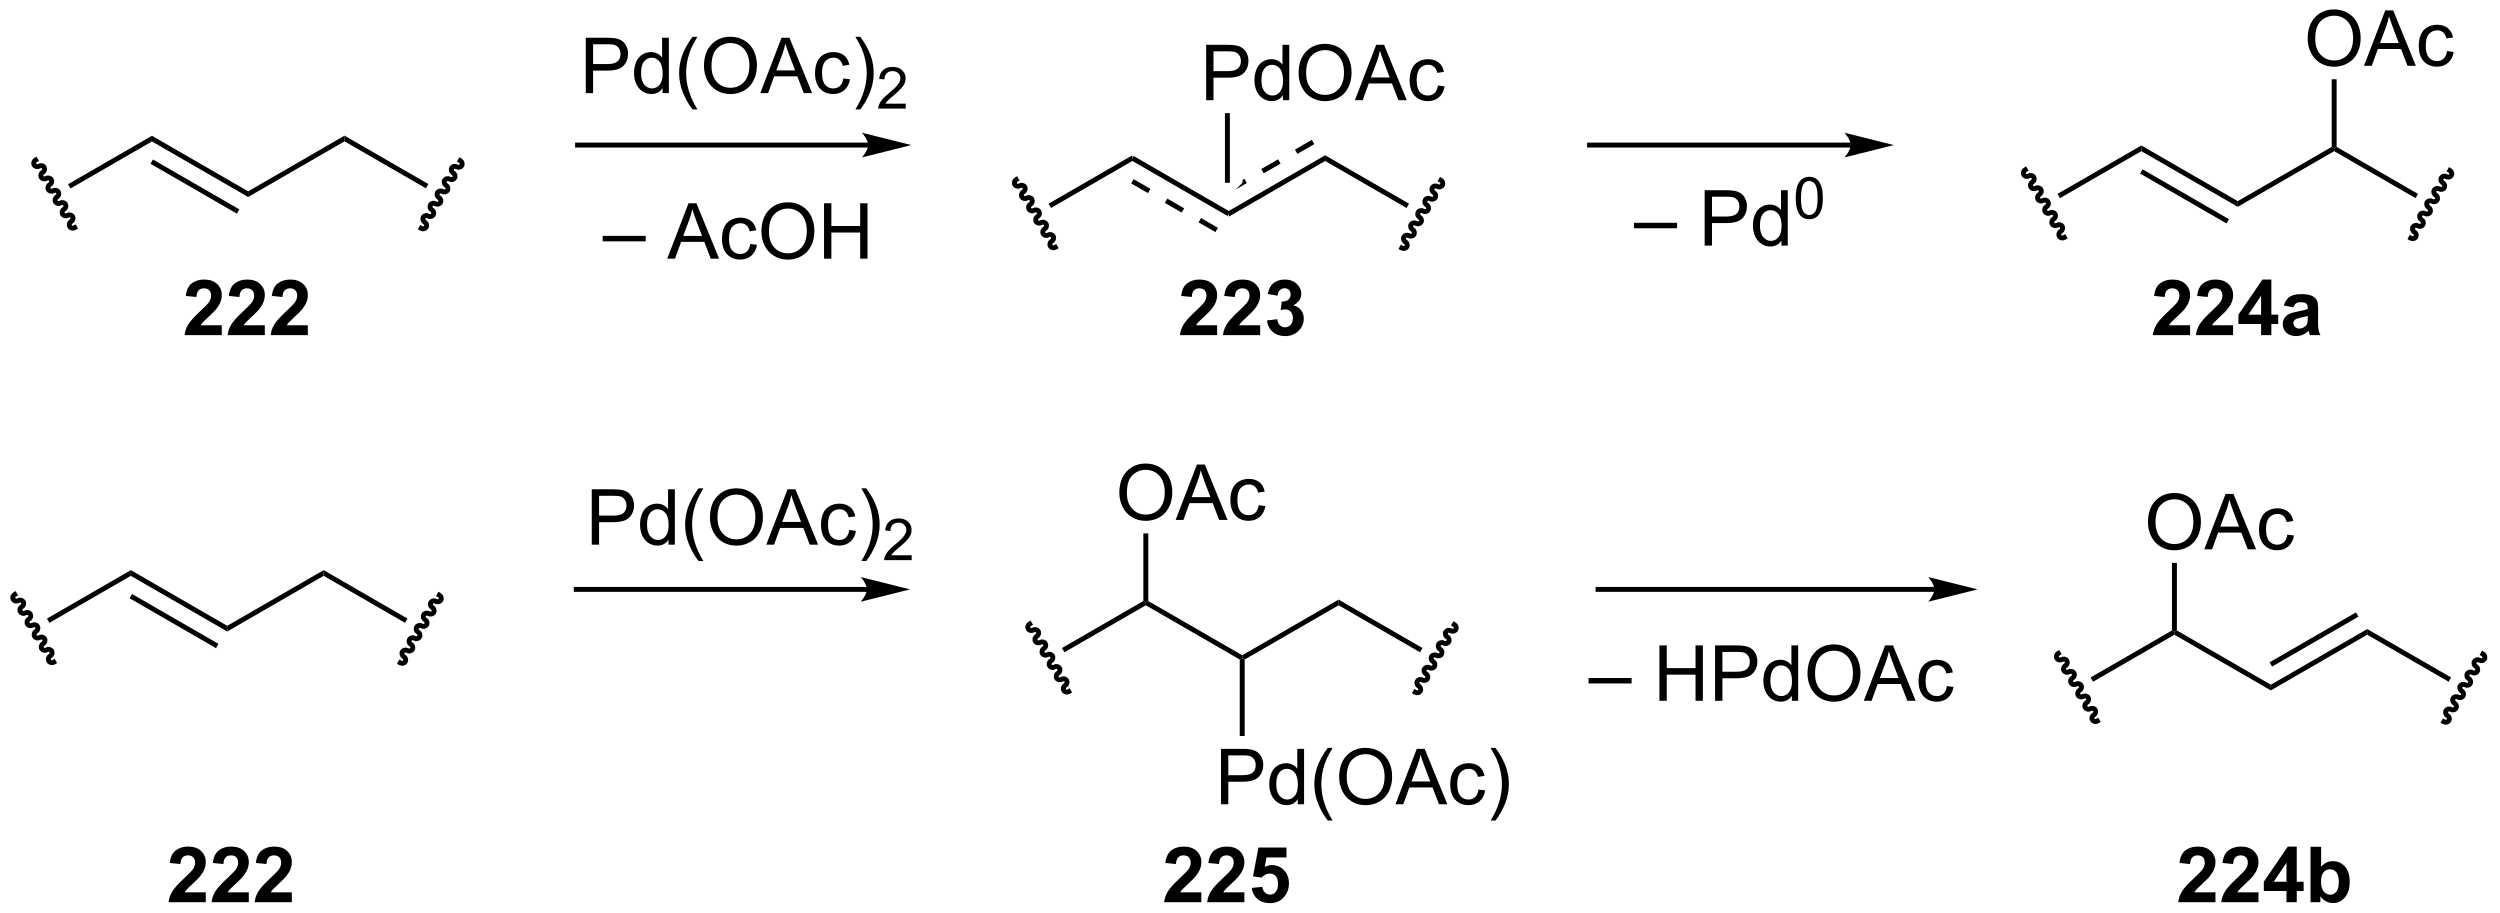 <?xml version="1.0" encoding="UTF-8"?>
<!DOCTYPE svg PUBLIC '-//W3C//DTD SVG 1.0//EN'
          'http://www.w3.org/TR/2001/REC-SVG-20010904/DTD/svg10.dtd'>
<svg stroke-dasharray="none" shape-rendering="auto" xmlns="http://www.w3.org/2000/svg" font-family="'Dialog'" text-rendering="auto" width="709" fill-opacity="1" color-interpolation="auto" color-rendering="auto" preserveAspectRatio="xMidYMid meet" font-size="12px" viewBox="0 0 709 259" fill="black" xmlns:xlink="http://www.w3.org/1999/xlink" stroke="black" image-rendering="auto" stroke-miterlimit="10" stroke-linecap="square" stroke-linejoin="miter" font-style="normal" stroke-width="1" height="259" stroke-dashoffset="0" font-weight="normal" stroke-opacity="1"
><!--Generated by the Batik Graphics2D SVG Generator--><defs id="genericDefs"
  /><g
  ><defs id="defs1"
    ><clipPath clipPathUnits="userSpaceOnUse" id="clipPath1"
      ><path d="M2.29 1.598 L267.909 1.598 L267.909 98.644 L2.29 98.644 L2.29 1.598 Z"
      /></clipPath
      ><clipPath clipPathUnits="userSpaceOnUse" id="clipPath2"
      ><path d="M21.926 20.791 L21.926 115.139 L280.159 115.139 L280.159 20.791 Z"
      /></clipPath
    ></defs
    ><g transform="scale(2.667,2.667) translate(-2.29,-1.598) matrix(1.029,0,0,1.029,-20.263,-19.788)"
    ><path d="M29.2 40.263 L28.945 39.821 L37.614 34.816 L37.614 35.405 Z" stroke="none" clip-path="url(#clipPath2)"
    /></g
    ><g transform="matrix(2.743,0,0,2.743,-60.142,-57.029)"
    ><path d="M37.614 35.405 L37.614 34.816 L47.581 40.57 L47.581 41.159 ZM37.486 37.723 L46.417 42.88 L46.672 42.438 L37.741 37.281 Z" stroke="none" clip-path="url(#clipPath2)"
    /></g
    ><g transform="matrix(2.743,0,0,2.743,-60.142,-57.029)"
    ><path d="M47.581 41.159 L47.581 40.57 L57.547 34.816 L57.547 35.405 Z" stroke="none" clip-path="url(#clipPath2)"
    /></g
    ><g transform="matrix(2.743,0,0,2.743,-60.142,-57.029)"
    ><path d="M57.547 35.405 L57.547 34.816 L66.217 39.821 L65.962 40.263 Z" stroke="none" clip-path="url(#clipPath2)"
    /></g
    ><g stroke-width="0.51" transform="matrix(2.743,0,0,2.743,-60.142,-57.029)"
    ><path fill="none" d="M25.606 37.33 C25.423 37.435 25.357 37.663 25.459 37.839 C25.56 38.015 25.791 38.072 25.974 37.966 C26.157 37.86 26.387 37.917 26.489 38.093 C26.59 38.269 26.524 38.497 26.341 38.602 C26.158 38.708 26.092 38.936 26.193 39.112 C26.295 39.288 26.525 39.344 26.708 39.239 C26.891 39.133 27.122 39.19 27.223 39.365 C27.325 39.541 27.259 39.769 27.076 39.875 C26.893 39.98 26.826 40.209 26.928 40.384 C27.029 40.56 27.26 40.617 27.443 40.511 C27.626 40.406 27.857 40.462 27.958 40.638 C28.059 40.814 27.993 41.042 27.81 41.147 C27.627 41.253 27.561 41.481 27.663 41.657 C27.764 41.833 27.995 41.889 28.178 41.784 C28.361 41.678 28.591 41.735 28.693 41.91 C28.794 42.086 28.728 42.314 28.545 42.42 C28.362 42.526 28.296 42.754 28.397 42.929 C28.499 43.105 28.729 43.162 28.913 43.056 C29.096 42.951 29.326 43.007 29.427 43.183 C29.529 43.359 29.463 43.587 29.28 43.693 C29.097 43.798 29.031 44.026 29.132 44.202 C29.234 44.378 29.464 44.434 29.647 44.329" clip-path="url(#clipPath2)"
    /></g
    ><g stroke-width="0.51" transform="matrix(2.743,0,0,2.743,-60.142,-57.029)"
    ><path fill="none" d="M65.473 44.4 C65.656 44.505 65.887 44.449 65.988 44.273 C66.09 44.097 66.024 43.869 65.841 43.763 C65.658 43.658 65.591 43.429 65.693 43.254 C65.794 43.078 66.025 43.021 66.208 43.127 C66.391 43.233 66.622 43.176 66.723 43 C66.825 42.825 66.758 42.596 66.575 42.491 C66.392 42.385 66.326 42.157 66.428 41.981 C66.529 41.806 66.76 41.749 66.943 41.854 C67.126 41.96 67.356 41.903 67.458 41.728 C67.559 41.552 67.493 41.324 67.31 41.218 C67.127 41.112 67.061 40.884 67.162 40.709 C67.264 40.533 67.495 40.476 67.677 40.582 C67.861 40.688 68.091 40.631 68.193 40.455 C68.294 40.279 68.228 40.051 68.045 39.946 C67.862 39.84 67.796 39.612 67.897 39.436 C67.999 39.26 68.229 39.204 68.412 39.309 C68.595 39.415 68.826 39.358 68.927 39.182 C69.029 39.007 68.963 38.779 68.78 38.673 C68.597 38.567 68.53 38.339 68.632 38.163 C68.733 37.988 68.964 37.931 69.147 38.037 C69.33 38.142 69.561 38.086 69.662 37.91 C69.763 37.734 69.697 37.506 69.514 37.4" clip-path="url(#clipPath2)"
    /></g
    ><g transform="matrix(2.743,0,0,2.743,-60.142,-57.029)"
    ><path d="M111.685 35.535 L81.64 35.535 L81.385 35.535 L81.385 36.045 L81.64 36.045 L111.685 36.045 L111.94 36.045 L111.94 35.535 L111.685 35.535 ZM116.15 35.79 L111.047 34.514 C111.047 34.514 111.685 35.232 111.685 35.79 C111.685 36.348 111.047 37.065 111.047 37.065 Z" stroke="none" clip-path="url(#clipPath2)"
    /></g
    ><g transform="matrix(2.743,0,0,2.743,-60.142,-57.029)"
    ><path d="M82.489 30.418 L82.489 24.692 L84.651 24.692 Q85.221 24.692 85.52 24.746 Q85.942 24.817 86.226 25.015 Q86.513 25.21 86.687 25.567 Q86.862 25.921 86.862 26.348 Q86.862 27.077 86.395 27.585 Q85.932 28.09 84.716 28.09 L83.247 28.09 L83.247 30.418 L82.489 30.418 ZM83.247 27.413 L84.729 27.413 Q85.463 27.413 85.77 27.14 Q86.08 26.866 86.08 26.371 Q86.08 26.012 85.898 25.757 Q85.716 25.499 85.419 25.418 Q85.229 25.366 84.713 25.366 L83.247 25.366 L83.247 27.413 ZM90.427 30.418 L90.427 29.895 Q90.034 30.512 89.268 30.512 Q88.77 30.512 88.354 30.238 Q87.94 29.965 87.71 29.475 Q87.481 28.983 87.481 28.348 Q87.481 27.725 87.687 27.22 Q87.895 26.715 88.309 26.447 Q88.724 26.176 89.237 26.176 Q89.612 26.176 89.903 26.335 Q90.198 26.491 90.38 26.746 L90.38 24.692 L91.08 24.692 L91.08 30.418 L90.427 30.418 ZM88.205 28.348 Q88.205 29.145 88.541 29.541 Q88.877 29.934 89.333 29.934 Q89.794 29.934 90.117 29.556 Q90.44 29.178 90.44 28.405 Q90.44 27.553 90.112 27.155 Q89.784 26.757 89.302 26.757 Q88.833 26.757 88.518 27.14 Q88.205 27.522 88.205 28.348 ZM93.53 32.103 Q92.946 31.369 92.543 30.384 Q92.141 29.397 92.141 28.343 Q92.141 27.413 92.444 26.561 Q92.795 25.574 93.53 24.593 L94.032 24.593 Q93.561 25.405 93.407 25.754 Q93.17 26.293 93.032 26.879 Q92.865 27.608 92.865 28.348 Q92.865 30.225 94.032 32.103 L93.53 32.103 ZM94.709 27.629 Q94.709 26.202 95.475 25.397 Q96.24 24.59 97.451 24.59 Q98.243 24.59 98.879 24.97 Q99.516 25.348 99.85 26.025 Q100.186 26.702 100.186 27.561 Q100.186 28.434 99.834 29.121 Q99.483 29.809 98.837 30.163 Q98.194 30.517 97.446 30.517 Q96.639 30.517 96.001 30.126 Q95.365 29.733 95.037 29.059 Q94.709 28.382 94.709 27.629 ZM95.49 27.64 Q95.49 28.676 96.045 29.272 Q96.603 29.866 97.444 29.866 Q98.298 29.866 98.85 29.265 Q99.405 28.663 99.405 27.559 Q99.405 26.858 99.168 26.337 Q98.931 25.817 98.475 25.53 Q98.022 25.241 97.454 25.241 Q96.649 25.241 96.069 25.796 Q95.49 26.348 95.49 27.64 ZM100.531 30.418 L102.731 24.692 L103.549 24.692 L105.893 30.418 L105.028 30.418 L104.362 28.684 L101.966 28.684 L101.338 30.418 L100.531 30.418 ZM102.184 28.067 L104.127 28.067 L103.528 26.481 Q103.255 25.757 103.122 25.293 Q103.013 25.843 102.815 26.387 L102.184 28.067 ZM109.114 28.897 L109.807 28.988 Q109.692 29.702 109.226 30.108 Q108.76 30.512 108.08 30.512 Q107.229 30.512 106.71 29.955 Q106.192 29.397 106.192 28.358 Q106.192 27.686 106.414 27.184 Q106.638 26.678 107.093 26.428 Q107.549 26.176 108.083 26.176 Q108.76 26.176 109.19 26.517 Q109.619 26.858 109.739 27.488 L109.057 27.593 Q108.958 27.176 108.71 26.965 Q108.463 26.754 108.112 26.754 Q107.58 26.754 107.247 27.134 Q106.916 27.515 106.916 28.34 Q106.916 29.176 107.237 29.556 Q107.557 29.934 108.073 29.934 Q108.487 29.934 108.763 29.681 Q109.041 29.426 109.114 28.897 ZM110.869 32.103 L110.364 32.103 Q111.534 30.225 111.534 28.348 Q111.534 27.613 111.364 26.89 Q111.231 26.303 110.994 25.765 Q110.841 25.413 110.364 24.593 L110.869 24.593 Q111.604 25.574 111.955 26.561 Q112.255 27.413 112.255 28.343 Q112.255 29.397 111.851 30.384 Q111.448 31.369 110.869 32.103 Z" stroke="none" clip-path="url(#clipPath2)"
    /></g
    ><g transform="matrix(2.743,0,0,2.743,-60.142,-57.029)"
    ><path d="M115.565 31.51 L115.565 32.018 L112.725 32.018 Q112.72 31.827 112.788 31.651 Q112.895 31.362 113.134 31.081 Q113.374 30.799 113.825 30.43 Q114.524 29.856 114.77 29.52 Q115.017 29.184 115.017 28.885 Q115.017 28.573 114.792 28.358 Q114.569 28.141 114.208 28.141 Q113.827 28.141 113.599 28.37 Q113.37 28.598 113.368 29.003 L112.825 28.948 Q112.882 28.34 113.245 28.024 Q113.608 27.706 114.22 27.706 Q114.839 27.706 115.198 28.049 Q115.559 28.391 115.559 28.897 Q115.559 29.155 115.454 29.405 Q115.349 29.653 115.103 29.928 Q114.858 30.204 114.29 30.684 Q113.815 31.083 113.681 31.225 Q113.546 31.368 113.458 31.51 L115.565 31.51 Z" stroke="none" clip-path="url(#clipPath2)"
    /></g
    ><g transform="matrix(2.743,0,0,2.743,-60.142,-57.029)"
    ><path d="M84.237 45.744 L84.237 45.176 L88.688 45.176 L88.688 45.744 L84.237 45.744 ZM90.912 47.533 L93.112 41.806 L93.93 41.806 L96.274 47.533 L95.409 47.533 L94.743 45.799 L92.347 45.799 L91.719 47.533 L90.912 47.533 ZM92.566 45.181 L94.508 45.181 L93.909 43.596 Q93.636 42.872 93.503 42.408 Q93.394 42.958 93.196 43.502 L92.566 45.181 ZM99.495 46.012 L100.188 46.103 Q100.073 46.817 99.607 47.223 Q99.141 47.627 98.461 47.627 Q97.61 47.627 97.091 47.07 Q96.573 46.512 96.573 45.473 Q96.573 44.801 96.795 44.299 Q97.019 43.794 97.474 43.544 Q97.93 43.291 98.464 43.291 Q99.141 43.291 99.571 43.632 Q100 43.973 100.12 44.603 L99.438 44.708 Q99.339 44.291 99.091 44.08 Q98.844 43.869 98.493 43.869 Q97.961 43.869 97.628 44.249 Q97.297 44.63 97.297 45.455 Q97.297 46.291 97.618 46.671 Q97.938 47.049 98.454 47.049 Q98.868 47.049 99.144 46.796 Q99.422 46.541 99.495 46.012 ZM100.649 44.744 Q100.649 43.317 101.415 42.512 Q102.18 41.705 103.391 41.705 Q104.183 41.705 104.818 42.085 Q105.456 42.463 105.79 43.14 Q106.125 43.817 106.125 44.676 Q106.125 45.549 105.774 46.236 Q105.422 46.924 104.776 47.278 Q104.133 47.632 103.386 47.632 Q102.579 47.632 101.941 47.241 Q101.305 46.848 100.977 46.174 Q100.649 45.497 100.649 44.744 ZM101.43 44.755 Q101.43 45.791 101.985 46.387 Q102.542 46.981 103.383 46.981 Q104.237 46.981 104.79 46.38 Q105.344 45.778 105.344 44.674 Q105.344 43.973 105.107 43.452 Q104.87 42.931 104.415 42.645 Q103.961 42.356 103.394 42.356 Q102.589 42.356 102.008 42.911 Q101.43 43.463 101.43 44.755 ZM107.124 47.533 L107.124 41.806 L107.882 41.806 L107.882 44.158 L110.859 44.158 L110.859 41.806 L111.616 41.806 L111.616 47.533 L110.859 47.533 L110.859 44.833 L107.882 44.833 L107.882 47.533 L107.124 47.533 Z" stroke="none" clip-path="url(#clipPath2)"
    /></g
    ><g transform="matrix(2.743,0,0,2.743,-60.142,-57.029)"
    ><path d="M130.588 42.293 L130.333 41.851 L139.001 36.846 L139.001 37.435 Z" stroke="none" clip-path="url(#clipPath2)"
    /></g
    ><g transform="matrix(2.743,0,0,2.743,-60.142,-57.029)"
    ><path d="M139.129 39.311 L138.874 39.753 L140.617 40.76 L140.872 40.318 L139.129 39.311 ZM142.615 41.324 L142.36 41.766 L144.103 42.772 L144.358 42.33 L142.615 41.324 ZM139.129 36.919 L138.874 37.361 L148.84 43.116 L149.096 42.674 L139.129 36.919 ZM146.101 43.337 L145.846 43.778 L147.589 44.785 L147.844 44.343 L146.101 43.337 Z" stroke="none" clip-path="url(#clipPath2)"
    /></g
    ><g transform="matrix(2.743,0,0,2.743,-60.142,-57.029)"
    ><path d="M157.555 35.25 L155.812 36.257 L156.067 36.698 L157.81 35.692 L157.555 35.25 ZM154.069 37.263 L152.326 38.269 L152.582 38.711 L154.325 37.705 L154.069 37.263 ZM150.583 39.275 L150.386 39.389 L150.386 39.686 L149.694 40.378 L150.839 39.717 L150.583 39.275 ZM158.935 36.846 L148.968 42.6 L148.968 43.189 L158.935 37.435 L158.935 36.846 Z" stroke="none" clip-path="url(#clipPath2)"
    /></g
    ><g transform="matrix(2.743,0,0,2.743,-60.142,-57.029)"
    ><path d="M158.935 37.435 L158.935 36.846 L167.605 41.851 L167.35 42.293 Z" stroke="none" clip-path="url(#clipPath2)"
    /></g
    ><g stroke-width="0.51" transform="matrix(2.743,0,0,2.743,-60.142,-57.029)"
    ><path fill="none" d="M126.994 39.36 C126.811 39.465 126.745 39.694 126.846 39.869 C126.947 40.045 127.178 40.102 127.361 39.996 C127.544 39.89 127.775 39.947 127.876 40.123 C127.978 40.298 127.911 40.527 127.728 40.632 C127.545 40.738 127.479 40.966 127.581 41.142 C127.682 41.318 127.913 41.374 128.096 41.269 C128.279 41.163 128.509 41.22 128.611 41.395 C128.712 41.571 128.646 41.799 128.463 41.905 C128.28 42.011 128.214 42.239 128.315 42.414 C128.417 42.59 128.647 42.647 128.83 42.541 C129.013 42.435 129.244 42.492 129.345 42.668 C129.447 42.844 129.381 43.072 129.198 43.177 C129.015 43.283 128.949 43.511 129.05 43.687 C129.151 43.863 129.382 43.919 129.565 43.814 C129.748 43.708 129.979 43.765 130.08 43.941 C130.182 44.116 130.116 44.344 129.933 44.45 C129.75 44.556 129.683 44.784 129.785 44.959 C129.886 45.135 130.117 45.192 130.3 45.086 C130.483 44.981 130.714 45.037 130.815 45.213 C130.916 45.389 130.85 45.617 130.667 45.723 C130.484 45.828 130.418 46.056 130.519 46.232 C130.621 46.408 130.852 46.465 131.035 46.359" clip-path="url(#clipPath2)"
    /></g
    ><g stroke-width="0.51" transform="matrix(2.743,0,0,2.743,-60.142,-57.029)"
    ><path fill="none" d="M166.861 46.43 C167.044 46.535 167.274 46.478 167.376 46.303 C167.477 46.127 167.411 45.899 167.228 45.793 C167.045 45.688 166.979 45.459 167.08 45.284 C167.182 45.108 167.412 45.051 167.595 45.157 C167.779 45.263 168.009 45.206 168.111 45.03 C168.212 44.855 168.146 44.626 167.963 44.521 C167.78 44.415 167.714 44.187 167.815 44.011 C167.917 43.836 168.147 43.779 168.33 43.884 C168.513 43.99 168.744 43.933 168.845 43.758 C168.947 43.582 168.881 43.354 168.698 43.248 C168.514 43.142 168.448 42.914 168.55 42.739 C168.651 42.563 168.882 42.506 169.065 42.612 C169.248 42.718 169.479 42.661 169.58 42.485 C169.681 42.309 169.615 42.081 169.432 41.976 C169.249 41.87 169.183 41.642 169.285 41.466 C169.386 41.29 169.617 41.234 169.8 41.339 C169.983 41.445 170.213 41.388 170.315 41.212 C170.416 41.037 170.35 40.809 170.167 40.703 C169.984 40.597 169.918 40.369 170.019 40.194 C170.121 40.018 170.351 39.961 170.534 40.067 C170.717 40.172 170.948 40.116 171.049 39.94 C171.151 39.764 171.085 39.536 170.902 39.43" clip-path="url(#clipPath2)"
    /></g
    ><g transform="matrix(2.743,0,0,2.743,-60.142,-57.029)"
    ><path d="M146.632 31.152 L146.632 25.425 L148.793 25.425 Q149.363 25.425 149.663 25.48 Q150.085 25.55 150.369 25.748 Q150.655 25.944 150.83 26.3 Q151.004 26.655 151.004 27.082 Q151.004 27.811 150.538 28.319 Q150.074 28.824 148.858 28.824 L147.389 28.824 L147.389 31.152 L146.632 31.152 ZM147.389 28.147 L148.871 28.147 Q149.606 28.147 149.913 27.873 Q150.223 27.6 150.223 27.105 Q150.223 26.746 150.041 26.491 Q149.858 26.233 149.561 26.152 Q149.371 26.1 148.856 26.1 L147.389 26.1 L147.389 28.147 ZM154.569 31.152 L154.569 30.629 Q154.176 31.246 153.41 31.246 Q152.913 31.246 152.496 30.972 Q152.082 30.699 151.853 30.209 Q151.624 29.717 151.624 29.082 Q151.624 28.459 151.83 27.954 Q152.038 27.449 152.452 27.181 Q152.866 26.91 153.379 26.91 Q153.754 26.91 154.046 27.069 Q154.34 27.225 154.522 27.48 L154.522 25.425 L155.223 25.425 L155.223 31.152 L154.569 31.152 ZM152.348 29.082 Q152.348 29.879 152.684 30.274 Q153.02 30.668 153.475 30.668 Q153.936 30.668 154.259 30.29 Q154.582 29.913 154.582 29.139 Q154.582 28.288 154.254 27.889 Q153.926 27.491 153.444 27.491 Q152.975 27.491 152.66 27.873 Q152.348 28.256 152.348 29.082 ZM156.188 28.363 Q156.188 26.936 156.953 26.131 Q157.719 25.324 158.93 25.324 Q159.721 25.324 160.357 25.704 Q160.995 26.082 161.328 26.759 Q161.664 27.436 161.664 28.295 Q161.664 29.168 161.313 29.855 Q160.961 30.543 160.315 30.897 Q159.672 31.251 158.925 31.251 Q158.117 31.251 157.479 30.86 Q156.844 30.467 156.516 29.793 Q156.188 29.116 156.188 28.363 ZM156.969 28.373 Q156.969 29.41 157.524 30.006 Q158.081 30.6 158.922 30.6 Q159.776 30.6 160.328 29.998 Q160.883 29.397 160.883 28.293 Q160.883 27.592 160.646 27.071 Q160.409 26.55 159.953 26.264 Q159.5 25.975 158.933 25.975 Q158.128 25.975 157.547 26.53 Q156.969 27.082 156.969 28.373 ZM162.009 31.152 L164.21 25.425 L165.028 25.425 L167.371 31.152 L166.507 31.152 L165.84 29.418 L163.444 29.418 L162.817 31.152 L162.009 31.152 ZM163.663 28.8 L165.606 28.8 L165.007 27.215 Q164.733 26.491 164.6 26.027 Q164.491 26.577 164.293 27.121 L163.663 28.8 ZM170.593 29.631 L171.285 29.722 Q171.171 30.436 170.705 30.842 Q170.238 31.246 169.559 31.246 Q168.707 31.246 168.189 30.689 Q167.671 30.131 167.671 29.092 Q167.671 28.42 167.892 27.918 Q168.116 27.413 168.572 27.163 Q169.028 26.91 169.561 26.91 Q170.238 26.91 170.668 27.251 Q171.098 27.592 171.218 28.222 L170.535 28.327 Q170.436 27.91 170.189 27.699 Q169.942 27.488 169.59 27.488 Q169.059 27.488 168.725 27.868 Q168.395 28.248 168.395 29.074 Q168.395 29.91 168.715 30.29 Q169.035 30.668 169.551 30.668 Q169.965 30.668 170.241 30.415 Q170.52 30.16 170.593 29.631 Z" stroke="none" clip-path="url(#clipPath2)"
    /></g
    ><g transform="matrix(2.743,0,0,2.743,-60.142,-57.029)"
    ><path d="M148.572 32.486 L149.082 32.486 L149.082 39.686 L148.572 39.686 Z" stroke="none" clip-path="url(#clipPath2)"
    /></g
    ><g transform="matrix(2.743,0,0,2.743,-60.142,-57.029)"
    ><path d="M213.27 35.535 L186.269 35.535 L186.014 35.535 L186.014 36.045 L186.269 36.045 L213.27 36.045 L213.525 36.045 L213.525 35.535 L213.27 35.535 ZM217.734 35.79 L212.632 34.514 C212.632 34.514 213.27 35.232 213.27 35.79 C213.27 36.348 212.632 37.065 212.632 37.065 Z" stroke="none" clip-path="url(#clipPath2)"
    /></g
    ><g transform="matrix(2.743,0,0,2.743,-60.142,-57.029)"
    ><path d="M190.866 44.393 L190.866 43.825 L195.317 43.825 L195.317 44.393 L190.866 44.393 ZM198.171 46.182 L198.171 40.456 L200.333 40.456 Q200.903 40.456 201.202 40.51 Q201.624 40.581 201.908 40.779 Q202.195 40.974 202.369 41.331 Q202.543 41.685 202.543 42.112 Q202.543 42.841 202.077 43.349 Q201.614 43.854 200.398 43.854 L198.929 43.854 L198.929 46.182 L198.171 46.182 ZM198.929 43.177 L200.411 43.177 Q201.145 43.177 201.452 42.904 Q201.762 42.63 201.762 42.135 Q201.762 41.776 201.58 41.521 Q201.398 41.263 201.101 41.182 Q200.911 41.13 200.395 41.13 L198.929 41.13 L198.929 43.177 ZM206.109 46.182 L206.109 45.659 Q205.715 46.276 204.95 46.276 Q204.452 46.276 204.036 46.002 Q203.622 45.729 203.392 45.239 Q203.163 44.747 203.163 44.112 Q203.163 43.489 203.369 42.984 Q203.577 42.479 203.991 42.211 Q204.405 41.94 204.918 41.94 Q205.293 41.94 205.585 42.099 Q205.879 42.255 206.062 42.51 L206.062 40.456 L206.762 40.456 L206.762 46.182 L206.109 46.182 ZM203.887 44.112 Q203.887 44.909 204.223 45.304 Q204.559 45.698 205.015 45.698 Q205.476 45.698 205.799 45.32 Q206.122 44.943 206.122 44.169 Q206.122 43.318 205.793 42.919 Q205.465 42.521 204.984 42.521 Q204.515 42.521 204.2 42.904 Q203.887 43.286 203.887 44.112 Z" stroke="none" clip-path="url(#clipPath2)"
    /></g
    ><g transform="matrix(2.743,0,0,2.743,-60.142,-57.029)"
    ><path d="M207.589 41.263 Q207.589 40.501 207.745 40.038 Q207.901 39.574 208.21 39.322 Q208.521 39.07 208.989 39.07 Q209.335 39.07 209.595 39.208 Q209.857 39.347 210.026 39.611 Q210.196 39.872 210.292 40.249 Q210.39 40.624 210.39 41.263 Q210.39 42.019 210.233 42.484 Q210.079 42.949 209.769 43.202 Q209.46 43.456 208.989 43.456 Q208.368 43.456 208.013 43.009 Q207.589 42.474 207.589 41.263 ZM208.13 41.263 Q208.13 42.322 208.378 42.671 Q208.626 43.021 208.989 43.021 Q209.353 43.021 209.599 42.669 Q209.847 42.318 209.847 41.263 Q209.847 40.202 209.599 39.855 Q209.353 39.505 208.983 39.505 Q208.62 39.505 208.404 39.814 Q208.13 40.206 208.13 41.263 Z" stroke="none" clip-path="url(#clipPath2)"
    /></g
    ><g transform="matrix(2.743,0,0,2.743,-60.142,-57.029)"
    ><path d="M234.907 41.278 L234.652 40.836 L243.321 35.831 L243.321 36.42 Z" stroke="none" clip-path="url(#clipPath2)"
    /></g
    ><g transform="matrix(2.743,0,0,2.743,-60.142,-57.029)"
    ><path d="M243.321 36.42 L243.321 35.831 L253.288 41.585 L253.288 42.174 ZM243.194 38.738 L252.125 43.895 L252.38 43.453 L243.449 38.296 Z" stroke="none" clip-path="url(#clipPath2)"
    /></g
    ><g transform="matrix(2.743,0,0,2.743,-60.142,-57.029)"
    ><path d="M253.288 42.174 L253.288 41.585 L263 35.978 L263.255 36.125 L263.255 36.42 Z" stroke="none" clip-path="url(#clipPath2)"
    /></g
    ><g transform="matrix(2.743,0,0,2.743,-60.142,-57.029)"
    ><path d="M263.255 36.42 L263.255 36.125 L263.51 35.978 L271.925 40.836 L271.67 41.278 Z" stroke="none" clip-path="url(#clipPath2)"
    /></g
    ><g stroke-width="0.51" transform="matrix(2.743,0,0,2.743,-60.142,-57.029)"
    ><path fill="none" d="M231.314 38.345 C231.131 38.45 231.064 38.678 231.166 38.854 C231.267 39.03 231.498 39.087 231.681 38.981 C231.864 38.875 232.095 38.932 232.196 39.108 C232.298 39.283 232.231 39.512 232.048 39.617 C231.865 39.723 231.799 39.951 231.901 40.127 C232.002 40.303 232.233 40.359 232.416 40.254 C232.599 40.148 232.829 40.205 232.931 40.38 C233.032 40.556 232.966 40.784 232.783 40.89 C232.6 40.995 232.534 41.224 232.635 41.399 C232.737 41.575 232.967 41.632 233.15 41.526 C233.333 41.42 233.564 41.477 233.666 41.653 C233.767 41.829 233.701 42.057 233.518 42.162 C233.335 42.268 233.269 42.496 233.37 42.672 C233.471 42.848 233.702 42.904 233.885 42.799 C234.068 42.693 234.299 42.75 234.4 42.925 C234.502 43.101 234.435 43.329 234.252 43.435 C234.069 43.541 234.003 43.769 234.105 43.944 C234.206 44.12 234.437 44.177 234.62 44.071 C234.803 43.966 235.034 44.022 235.135 44.198 C235.236 44.374 235.17 44.602 234.987 44.708 C234.804 44.813 234.738 45.041 234.839 45.217 C234.941 45.393 235.172 45.45 235.355 45.344" clip-path="url(#clipPath2)"
    /></g
    ><g stroke-width="0.51" transform="matrix(2.743,0,0,2.743,-60.142,-57.029)"
    ><path fill="none" d="M271.181 45.415 C271.364 45.52 271.594 45.464 271.696 45.288 C271.797 45.112 271.731 44.884 271.548 44.778 C271.365 44.673 271.299 44.444 271.4 44.269 C271.502 44.093 271.732 44.036 271.915 44.142 C272.098 44.248 272.329 44.191 272.43 44.015 C272.532 43.84 272.466 43.611 272.283 43.506 C272.1 43.4 272.034 43.172 272.135 42.996 C272.236 42.821 272.467 42.764 272.65 42.869 C272.833 42.975 273.064 42.918 273.165 42.743 C273.267 42.567 273.2 42.339 273.017 42.233 C272.834 42.127 272.768 41.899 272.87 41.724 C272.971 41.548 273.202 41.491 273.385 41.597 C273.568 41.703 273.798 41.646 273.9 41.47 C274.001 41.294 273.935 41.066 273.752 40.961 C273.569 40.855 273.503 40.627 273.604 40.451 C273.706 40.275 273.937 40.219 274.12 40.324 C274.303 40.43 274.533 40.373 274.635 40.197 C274.736 40.022 274.67 39.794 274.487 39.688 C274.304 39.582 274.238 39.354 274.339 39.178 C274.441 39.003 274.671 38.946 274.854 39.052 C275.037 39.157 275.268 39.101 275.369 38.925 C275.471 38.749 275.405 38.521 275.222 38.415" clip-path="url(#clipPath2)"
    /></g
    ><g transform="matrix(2.743,0,0,2.743,-60.142,-57.029)"
    ><path d="M260.518 24.802 Q260.518 23.375 261.283 22.571 Q262.049 21.764 263.26 21.764 Q264.052 21.764 264.687 22.144 Q265.325 22.521 265.658 23.198 Q265.994 23.875 265.994 24.735 Q265.994 25.607 265.643 26.295 Q265.291 26.982 264.645 27.336 Q264.002 27.691 263.255 27.691 Q262.447 27.691 261.81 27.3 Q261.174 26.907 260.846 26.232 Q260.518 25.555 260.518 24.802 ZM261.299 24.813 Q261.299 25.849 261.854 26.446 Q262.411 27.04 263.252 27.04 Q264.106 27.04 264.658 26.438 Q265.213 25.836 265.213 24.732 Q265.213 24.032 264.976 23.511 Q264.739 22.99 264.283 22.704 Q263.83 22.415 263.263 22.415 Q262.458 22.415 261.877 22.969 Q261.299 23.521 261.299 24.813 ZM266.339 27.592 L268.54 21.865 L269.358 21.865 L271.701 27.592 L270.837 27.592 L270.17 25.857 L267.774 25.857 L267.147 27.592 L266.339 27.592 ZM267.993 25.24 L269.936 25.24 L269.337 23.654 Q269.063 22.93 268.931 22.467 Q268.821 23.016 268.623 23.56 L267.993 25.24 ZM274.923 26.071 L275.615 26.162 Q275.501 26.875 275.035 27.282 Q274.569 27.685 273.889 27.685 Q273.037 27.685 272.519 27.128 Q272.001 26.571 272.001 25.532 Q272.001 24.86 272.222 24.357 Q272.446 23.852 272.902 23.602 Q273.358 23.349 273.892 23.349 Q274.569 23.349 274.998 23.691 Q275.428 24.032 275.548 24.662 L274.865 24.766 Q274.767 24.349 274.519 24.139 Q274.272 23.927 273.92 23.927 Q273.389 23.927 273.056 24.308 Q272.725 24.688 272.725 25.514 Q272.725 26.349 273.045 26.73 Q273.365 27.107 273.881 27.107 Q274.295 27.107 274.571 26.855 Q274.85 26.599 274.923 26.071 Z" stroke="none" clip-path="url(#clipPath2)"
    /></g
    ><g transform="matrix(2.743,0,0,2.743,-60.142,-57.029)"
    ><path d="M263.51 35.978 L263.255 36.125 L263 35.978 L263 28.989 L263.51 28.989 Z" stroke="none" clip-path="url(#clipPath2)"
    /></g
    ><g transform="matrix(2.743,0,0,2.743,-60.142,-57.029)"
    ><path d="M27.038 85.185 L26.783 84.743 L35.451 79.738 L35.451 80.327 Z" stroke="none" clip-path="url(#clipPath2)"
    /></g
    ><g transform="matrix(2.743,0,0,2.743,-60.142,-57.029)"
    ><path d="M35.451 80.327 L35.451 79.738 L45.418 85.493 L45.418 86.082 ZM35.324 82.646 L44.255 87.802 L44.51 87.36 L35.579 82.204 Z" stroke="none" clip-path="url(#clipPath2)"
    /></g
    ><g transform="matrix(2.743,0,0,2.743,-60.142,-57.029)"
    ><path d="M45.418 86.082 L45.418 85.493 L55.385 79.738 L55.385 80.327 Z" stroke="none" clip-path="url(#clipPath2)"
    /></g
    ><g transform="matrix(2.743,0,0,2.743,-60.142,-57.029)"
    ><path d="M55.385 80.327 L55.385 79.738 L64.055 84.744 L63.8 85.186 Z" stroke="none" clip-path="url(#clipPath2)"
    /></g
    ><g stroke-width="0.51" transform="matrix(2.743,0,0,2.743,-60.142,-57.029)"
    ><path fill="none" d="M23.444 82.252 C23.261 82.358 23.195 82.586 23.296 82.762 C23.397 82.937 23.628 82.994 23.811 82.888 C23.994 82.783 24.225 82.84 24.326 83.015 C24.428 83.191 24.361 83.419 24.178 83.525 C23.995 83.63 23.929 83.859 24.031 84.034 C24.132 84.21 24.363 84.267 24.546 84.161 C24.729 84.055 24.959 84.112 25.061 84.288 C25.162 84.464 25.096 84.692 24.913 84.797 C24.73 84.903 24.664 85.131 24.765 85.307 C24.867 85.483 25.098 85.539 25.28 85.434 C25.463 85.328 25.694 85.385 25.796 85.56 C25.897 85.736 25.831 85.964 25.648 86.07 C25.465 86.176 25.399 86.404 25.5 86.579 C25.602 86.755 25.832 86.812 26.015 86.706 C26.198 86.6 26.429 86.657 26.53 86.833 C26.632 87.009 26.566 87.237 26.383 87.343 C26.2 87.448 26.133 87.676 26.235 87.852 C26.336 88.028 26.567 88.084 26.75 87.979 C26.933 87.873 27.164 87.93 27.265 88.106 C27.366 88.281 27.3 88.509 27.117 88.615 C26.934 88.721 26.868 88.949 26.97 89.124 C27.071 89.3 27.302 89.357 27.485 89.251" clip-path="url(#clipPath2)"
    /></g
    ><g stroke-width="0.51" transform="matrix(2.743,0,0,2.743,-60.142,-57.029)"
    ><path fill="none" d="M63.311 89.322 C63.494 89.428 63.724 89.371 63.826 89.195 C63.927 89.019 63.861 88.791 63.678 88.686 C63.495 88.58 63.429 88.352 63.531 88.176 C63.632 88.001 63.862 87.944 64.046 88.049 C64.229 88.155 64.459 88.098 64.561 87.923 C64.662 87.747 64.596 87.519 64.413 87.413 C64.23 87.308 64.164 87.079 64.265 86.904 C64.367 86.728 64.597 86.671 64.78 86.777 C64.963 86.883 65.194 86.826 65.295 86.65 C65.397 86.474 65.331 86.246 65.148 86.141 C64.965 86.035 64.898 85.807 65 85.631 C65.101 85.455 65.332 85.399 65.515 85.504 C65.698 85.61 65.929 85.553 66.03 85.377 C66.132 85.202 66.065 84.974 65.882 84.868 C65.699 84.762 65.633 84.534 65.735 84.359 C65.836 84.183 66.067 84.126 66.25 84.232 C66.433 84.337 66.663 84.281 66.765 84.105 C66.866 83.929 66.8 83.701 66.617 83.596 C66.434 83.49 66.368 83.262 66.469 83.086 C66.571 82.91 66.801 82.853 66.984 82.959 C67.168 83.065 67.398 83.008 67.499 82.832 C67.601 82.657 67.535 82.428 67.352 82.323" clip-path="url(#clipPath2)"
    /></g
    ><g transform="matrix(2.743,0,0,2.743,-60.142,-57.029)"
    ><path d="M111.553 81.472 L81.507 81.472 L81.252 81.472 L81.252 81.982 L81.507 81.982 L111.553 81.982 L111.808 81.982 L111.808 81.472 L111.553 81.472 ZM116.017 81.727 L110.915 80.451 C110.915 80.451 111.553 81.169 111.553 81.727 C111.553 82.285 110.915 83.003 110.915 83.003 Z" stroke="none" clip-path="url(#clipPath2)"
    /></g
    ><g transform="matrix(2.743,0,0,2.743,-60.142,-57.029)"
    ><path d="M83.107 77.106 L83.107 71.379 L85.268 71.379 Q85.838 71.379 86.138 71.434 Q86.56 71.504 86.844 71.702 Q87.13 71.897 87.305 72.254 Q87.479 72.608 87.479 73.035 Q87.479 73.764 87.013 74.272 Q86.549 74.778 85.333 74.778 L83.865 74.778 L83.865 77.106 L83.107 77.106 ZM83.865 74.1 L85.346 74.1 Q86.081 74.1 86.388 73.827 Q86.698 73.553 86.698 73.059 Q86.698 72.699 86.516 72.444 Q86.333 72.186 86.036 72.106 Q85.846 72.053 85.331 72.053 L83.865 72.053 L83.865 74.1 ZM91.044 77.106 L91.044 76.582 Q90.651 77.199 89.885 77.199 Q89.388 77.199 88.971 76.926 Q88.557 76.653 88.328 76.163 Q88.099 75.671 88.099 75.035 Q88.099 74.413 88.305 73.908 Q88.513 73.403 88.927 73.134 Q89.341 72.863 89.854 72.863 Q90.229 72.863 90.521 73.022 Q90.815 73.178 90.997 73.434 L90.997 71.379 L91.698 71.379 L91.698 77.106 L91.044 77.106 ZM88.823 75.035 Q88.823 75.832 89.159 76.228 Q89.495 76.621 89.95 76.621 Q90.411 76.621 90.734 76.244 Q91.057 75.866 91.057 75.093 Q91.057 74.241 90.729 73.843 Q90.401 73.444 89.919 73.444 Q89.45 73.444 89.135 73.827 Q88.823 74.21 88.823 75.035 ZM94.147 78.79 Q93.564 78.056 93.16 77.072 Q92.759 76.085 92.759 75.03 Q92.759 74.1 93.061 73.249 Q93.413 72.262 94.147 71.28 L94.65 71.28 Q94.178 72.093 94.025 72.442 Q93.788 72.981 93.65 73.567 Q93.483 74.296 93.483 75.035 Q93.483 76.913 94.65 78.79 L94.147 78.79 ZM95.327 74.317 Q95.327 72.889 96.092 72.085 Q96.858 71.278 98.069 71.278 Q98.861 71.278 99.496 71.658 Q100.134 72.035 100.467 72.712 Q100.803 73.389 100.803 74.249 Q100.803 75.121 100.452 75.809 Q100.1 76.496 99.454 76.85 Q98.811 77.205 98.064 77.205 Q97.256 77.205 96.618 76.814 Q95.983 76.421 95.655 75.746 Q95.327 75.069 95.327 74.317 ZM96.108 74.327 Q96.108 75.363 96.663 75.96 Q97.22 76.553 98.061 76.553 Q98.915 76.553 99.467 75.952 Q100.022 75.35 100.022 74.246 Q100.022 73.546 99.785 73.025 Q99.548 72.504 99.092 72.218 Q98.639 71.928 98.072 71.928 Q97.267 71.928 96.686 72.483 Q96.108 73.035 96.108 74.327 ZM101.148 77.106 L103.349 71.379 L104.167 71.379 L106.51 77.106 L105.646 77.106 L104.979 75.371 L102.583 75.371 L101.956 77.106 L101.148 77.106 ZM102.802 74.754 L104.745 74.754 L104.146 73.168 Q103.872 72.444 103.74 71.981 Q103.63 72.53 103.432 73.074 L102.802 74.754 ZM109.732 75.585 L110.424 75.676 Q110.31 76.389 109.844 76.796 Q109.377 77.199 108.698 77.199 Q107.846 77.199 107.328 76.642 Q106.81 76.085 106.81 75.046 Q106.81 74.374 107.031 73.871 Q107.255 73.366 107.711 73.116 Q108.167 72.863 108.7 72.863 Q109.377 72.863 109.807 73.205 Q110.237 73.546 110.357 74.176 L109.674 74.28 Q109.575 73.863 109.328 73.653 Q109.081 73.442 108.729 73.442 Q108.198 73.442 107.865 73.822 Q107.534 74.202 107.534 75.028 Q107.534 75.863 107.854 76.244 Q108.174 76.621 108.69 76.621 Q109.104 76.621 109.38 76.369 Q109.659 76.113 109.732 75.585 ZM111.487 78.79 L110.982 78.79 Q112.151 76.913 112.151 75.035 Q112.151 74.301 111.982 73.577 Q111.849 72.991 111.612 72.452 Q111.458 72.1 110.982 71.28 L111.487 71.28 Q112.221 72.262 112.573 73.249 Q112.872 74.1 112.872 75.03 Q112.872 76.085 112.469 77.072 Q112.065 78.056 111.487 78.79 Z" stroke="none" clip-path="url(#clipPath2)"
    /></g
    ><g transform="matrix(2.743,0,0,2.743,-60.142,-57.029)"
    ><path d="M116.183 78.198 L116.183 78.706 L113.343 78.706 Q113.337 78.514 113.405 78.338 Q113.513 78.049 113.751 77.768 Q113.991 77.487 114.443 77.118 Q115.142 76.543 115.388 76.208 Q115.634 75.872 115.634 75.573 Q115.634 75.26 115.409 75.045 Q115.187 74.829 114.825 74.829 Q114.445 74.829 114.216 75.057 Q113.987 75.286 113.986 75.69 L113.443 75.635 Q113.499 75.028 113.862 74.712 Q114.226 74.393 114.837 74.393 Q115.456 74.393 115.816 74.737 Q116.177 75.079 116.177 75.585 Q116.177 75.842 116.072 76.092 Q115.966 76.34 115.72 76.616 Q115.476 76.891 114.907 77.372 Q114.433 77.77 114.298 77.913 Q114.163 78.055 114.075 78.198 L116.183 78.198 Z" stroke="none" clip-path="url(#clipPath2)"
    /></g
    ><g transform="matrix(2.743,0,0,2.743,-60.142,-57.029)"
    ><path d="M131.978 88.23 L131.722 87.788 L140.136 82.93 L140.391 83.078 L140.391 83.372 Z" stroke="none" clip-path="url(#clipPath2)"
    /></g
    ><g transform="matrix(2.743,0,0,2.743,-60.142,-57.029)"
    ><path d="M140.391 83.372 L140.391 83.078 L140.646 82.93 L150.358 88.537 L150.358 88.832 L150.103 88.979 Z" stroke="none" clip-path="url(#clipPath2)"
    /></g
    ><g transform="matrix(2.743,0,0,2.743,-60.142,-57.029)"
    ><path d="M150.613 88.979 L150.358 88.832 L150.358 88.537 L160.325 82.783 L160.325 83.372 Z" stroke="none" clip-path="url(#clipPath2)"
    /></g
    ><g transform="matrix(2.743,0,0,2.743,-60.142,-57.029)"
    ><path d="M160.325 83.372 L160.325 82.783 L168.995 87.789 L168.74 88.231 Z" stroke="none" clip-path="url(#clipPath2)"
    /></g
    ><g stroke-width="0.51" transform="matrix(2.743,0,0,2.743,-60.142,-57.029)"
    ><path fill="none" d="M128.384 85.297 C128.201 85.403 128.135 85.631 128.236 85.807 C128.337 85.982 128.568 86.039 128.751 85.933 C128.934 85.828 129.165 85.885 129.266 86.06 C129.368 86.236 129.301 86.464 129.118 86.57 C128.935 86.675 128.869 86.903 128.971 87.079 C129.072 87.255 129.303 87.312 129.486 87.206 C129.669 87.1 129.899 87.157 130.001 87.333 C130.102 87.509 130.036 87.737 129.853 87.842 C129.67 87.948 129.604 88.176 129.705 88.352 C129.807 88.528 130.037 88.584 130.22 88.479 C130.404 88.373 130.634 88.43 130.736 88.605 C130.837 88.781 130.771 89.009 130.588 89.115 C130.405 89.221 130.339 89.449 130.44 89.624 C130.542 89.8 130.772 89.857 130.955 89.751 C131.138 89.645 131.369 89.702 131.47 89.878 C131.572 90.054 131.506 90.282 131.322 90.388 C131.139 90.493 131.073 90.721 131.175 90.897 C131.276 91.073 131.507 91.129 131.69 91.024 C131.873 90.918 132.103 90.975 132.205 91.151 C132.306 91.326 132.24 91.554 132.057 91.66 C131.874 91.766 131.808 91.994 131.91 92.169 C132.011 92.345 132.242 92.402 132.425 92.296" clip-path="url(#clipPath2)"
    /></g
    ><g stroke-width="0.51" transform="matrix(2.743,0,0,2.743,-60.142,-57.029)"
    ><path fill="none" d="M168.251 92.367 C168.434 92.473 168.664 92.416 168.766 92.24 C168.867 92.064 168.801 91.836 168.618 91.731 C168.435 91.625 168.369 91.397 168.47 91.221 C168.572 91.046 168.803 90.989 168.986 91.094 C169.168 91.2 169.399 91.143 169.501 90.968 C169.602 90.792 169.536 90.564 169.353 90.458 C169.17 90.353 169.104 90.124 169.205 89.949 C169.307 89.773 169.537 89.716 169.72 89.822 C169.903 89.928 170.134 89.871 170.235 89.695 C170.337 89.519 170.271 89.291 170.088 89.186 C169.905 89.08 169.838 88.852 169.94 88.676 C170.041 88.5 170.272 88.444 170.455 88.549 C170.638 88.655 170.869 88.598 170.97 88.422 C171.071 88.247 171.005 88.019 170.822 87.913 C170.639 87.807 170.573 87.579 170.675 87.403 C170.776 87.228 171.007 87.171 171.19 87.277 C171.373 87.382 171.603 87.326 171.705 87.15 C171.806 86.974 171.74 86.746 171.557 86.64 C171.374 86.535 171.308 86.307 171.409 86.131 C171.511 85.955 171.741 85.898 171.924 86.004 C172.107 86.11 172.338 86.053 172.44 85.877 C172.541 85.702 172.475 85.474 172.292 85.368" clip-path="url(#clipPath2)"
    /></g
    ><g transform="matrix(2.743,0,0,2.743,-60.142,-57.029)"
    ><path d="M137.654 71.755 Q137.654 70.328 138.42 69.523 Q139.186 68.716 140.397 68.716 Q141.188 68.716 141.824 69.096 Q142.462 69.474 142.795 70.151 Q143.131 70.828 143.131 71.687 Q143.131 72.56 142.779 73.247 Q142.428 73.935 141.782 74.289 Q141.139 74.643 140.391 74.643 Q139.584 74.643 138.946 74.252 Q138.311 73.859 137.982 73.185 Q137.654 72.508 137.654 71.755 ZM138.436 71.765 Q138.436 72.802 138.99 73.398 Q139.548 73.992 140.389 73.992 Q141.243 73.992 141.795 73.39 Q142.35 72.789 142.35 71.685 Q142.35 70.984 142.113 70.463 Q141.876 69.942 141.42 69.656 Q140.967 69.367 140.399 69.367 Q139.594 69.367 139.014 69.922 Q138.436 70.474 138.436 71.765 ZM143.476 74.544 L145.677 68.817 L146.494 68.817 L148.838 74.544 L147.973 74.544 L147.307 72.81 L144.911 72.81 L144.283 74.544 L143.476 74.544 ZM145.13 72.192 L147.072 72.192 L146.473 70.607 Q146.2 69.883 146.067 69.419 Q145.958 69.969 145.76 70.513 L145.13 72.192 ZM152.059 73.023 L152.752 73.114 Q152.637 73.828 152.171 74.234 Q151.705 74.638 151.025 74.638 Q150.174 74.638 149.656 74.081 Q149.137 73.523 149.137 72.484 Q149.137 71.812 149.359 71.31 Q149.583 70.805 150.038 70.555 Q150.494 70.302 151.028 70.302 Q151.705 70.302 152.135 70.643 Q152.565 70.984 152.684 71.614 L152.002 71.719 Q151.903 71.302 151.656 71.091 Q151.408 70.88 151.057 70.88 Q150.525 70.88 150.192 71.26 Q149.861 71.64 149.861 72.466 Q149.861 73.302 150.182 73.682 Q150.502 74.06 151.018 74.06 Q151.432 74.06 151.708 73.807 Q151.986 73.552 152.059 73.023 Z" stroke="none" clip-path="url(#clipPath2)"
    /></g
    ><g transform="matrix(2.743,0,0,2.743,-60.142,-57.029)"
    ><path d="M140.646 82.93 L140.391 83.078 L140.136 82.93 L140.136 75.942 L140.646 75.942 Z" stroke="none" clip-path="url(#clipPath2)"
    /></g
    ><g transform="matrix(2.743,0,0,2.743,-60.142,-57.029)"
    ><path d="M148.163 103.941 L148.163 98.214 L150.324 98.214 Q150.894 98.214 151.194 98.269 Q151.616 98.339 151.9 98.537 Q152.186 98.733 152.361 99.089 Q152.535 99.443 152.535 99.871 Q152.535 100.6 152.069 101.108 Q151.606 101.613 150.389 101.613 L148.921 101.613 L148.921 103.941 L148.163 103.941 ZM148.921 100.936 L150.402 100.936 Q151.137 100.936 151.444 100.662 Q151.754 100.389 151.754 99.894 Q151.754 99.535 151.572 99.279 Q151.389 99.022 151.093 98.941 Q150.902 98.889 150.387 98.889 L148.921 98.889 L148.921 100.936 ZM156.1 103.941 L156.1 103.417 Q155.707 104.035 154.941 104.035 Q154.444 104.035 154.027 103.761 Q153.613 103.488 153.384 102.998 Q153.155 102.506 153.155 101.871 Q153.155 101.248 153.361 100.743 Q153.569 100.238 153.983 99.969 Q154.397 99.699 154.91 99.699 Q155.285 99.699 155.577 99.858 Q155.871 100.014 156.053 100.269 L156.053 98.214 L156.754 98.214 L156.754 103.941 L156.1 103.941 ZM153.879 101.871 Q153.879 102.667 154.215 103.063 Q154.551 103.456 155.006 103.456 Q155.468 103.456 155.79 103.079 Q156.113 102.701 156.113 101.928 Q156.113 101.076 155.785 100.678 Q155.457 100.279 154.975 100.279 Q154.506 100.279 154.191 100.662 Q153.879 101.045 153.879 101.871 ZM159.203 105.626 Q158.62 104.891 158.216 103.907 Q157.815 102.92 157.815 101.865 Q157.815 100.936 158.117 100.084 Q158.469 99.097 159.203 98.115 L159.706 98.115 Q159.234 98.928 159.081 99.277 Q158.844 99.816 158.706 100.402 Q158.539 101.131 158.539 101.871 Q158.539 103.748 159.706 105.626 L159.203 105.626 ZM160.383 101.152 Q160.383 99.725 161.149 98.92 Q161.914 98.113 163.125 98.113 Q163.917 98.113 164.552 98.493 Q165.19 98.871 165.524 99.548 Q165.859 100.225 165.859 101.084 Q165.859 101.956 165.508 102.644 Q165.156 103.331 164.51 103.686 Q163.867 104.04 163.12 104.04 Q162.312 104.04 161.674 103.649 Q161.039 103.256 160.711 102.581 Q160.383 101.904 160.383 101.152 ZM161.164 101.162 Q161.164 102.199 161.719 102.795 Q162.276 103.389 163.117 103.389 Q163.971 103.389 164.524 102.787 Q165.078 102.186 165.078 101.081 Q165.078 100.381 164.841 99.86 Q164.604 99.339 164.149 99.053 Q163.695 98.764 163.128 98.764 Q162.323 98.764 161.742 99.318 Q161.164 99.871 161.164 101.162 ZM166.204 103.941 L168.405 98.214 L169.223 98.214 L171.566 103.941 L170.702 103.941 L170.035 102.206 L167.639 102.206 L167.012 103.941 L166.204 103.941 ZM167.858 101.589 L169.801 101.589 L169.202 100.003 Q168.928 99.279 168.796 98.816 Q168.686 99.365 168.488 99.91 L167.858 101.589 ZM174.788 102.42 L175.481 102.511 Q175.366 103.225 174.9 103.631 Q174.434 104.035 173.754 104.035 Q172.902 104.035 172.384 103.477 Q171.866 102.92 171.866 101.881 Q171.866 101.209 172.087 100.706 Q172.311 100.201 172.767 99.951 Q173.223 99.699 173.756 99.699 Q174.434 99.699 174.863 100.04 Q175.293 100.381 175.413 101.011 L174.731 101.115 Q174.631 100.699 174.384 100.488 Q174.137 100.277 173.785 100.277 Q173.254 100.277 172.921 100.657 Q172.59 101.037 172.59 101.863 Q172.59 102.699 172.91 103.079 Q173.231 103.456 173.746 103.456 Q174.16 103.456 174.436 103.204 Q174.715 102.949 174.788 102.42 ZM176.543 105.626 L176.038 105.626 Q177.207 103.748 177.207 101.871 Q177.207 101.136 177.038 100.412 Q176.905 99.826 176.668 99.287 Q176.514 98.936 176.038 98.115 L176.543 98.115 Q177.277 99.097 177.629 100.084 Q177.928 100.936 177.928 101.865 Q177.928 102.92 177.525 103.907 Q177.121 104.891 176.543 105.626 Z" stroke="none" clip-path="url(#clipPath2)"
    /></g
    ><g transform="matrix(2.743,0,0,2.743,-60.142,-57.029)"
    ><path d="M150.103 88.979 L150.358 88.832 L150.613 88.979 L150.613 96.884 L150.103 96.884 Z" stroke="none" clip-path="url(#clipPath2)"
    /></g
    ><g transform="matrix(2.743,0,0,2.743,-60.142,-57.029)"
    ><path d="M221.924 81.472 L187.152 81.472 L186.897 81.472 L186.897 81.982 L187.152 81.982 L221.924 81.982 L222.179 81.982 L222.179 81.472 L221.924 81.472 ZM226.389 81.727 L221.287 80.452 C221.287 80.452 221.924 81.169 221.924 81.727 C221.924 82.285 221.287 83.003 221.287 83.003 Z" stroke="none" clip-path="url(#clipPath2)"
    /></g
    ><g transform="matrix(2.743,0,0,2.743,-60.142,-57.029)"
    ><path d="M186.166 91.456 L186.166 90.888 L190.617 90.888 L190.617 91.456 L186.166 91.456 ZM193.494 93.245 L193.494 87.518 L194.252 87.518 L194.252 89.87 L197.229 89.87 L197.229 87.518 L197.987 87.518 L197.987 93.245 L197.229 93.245 L197.229 90.544 L194.252 90.544 L194.252 93.245 L193.494 93.245 ZM199.248 93.245 L199.248 87.518 L201.41 87.518 Q201.98 87.518 202.28 87.573 Q202.702 87.643 202.985 87.841 Q203.272 88.036 203.446 88.393 Q203.621 88.747 203.621 89.174 Q203.621 89.903 203.155 90.411 Q202.691 90.916 201.475 90.916 L200.006 90.916 L200.006 93.245 L199.248 93.245 ZM200.006 90.239 L201.488 90.239 Q202.222 90.239 202.53 89.966 Q202.84 89.692 202.84 89.198 Q202.84 88.838 202.657 88.583 Q202.475 88.325 202.178 88.245 Q201.988 88.192 201.472 88.192 L200.006 88.192 L200.006 90.239 ZM207.186 93.245 L207.186 92.721 Q206.793 93.338 206.027 93.338 Q205.53 93.338 205.113 93.065 Q204.699 92.791 204.47 92.302 Q204.241 91.81 204.241 91.174 Q204.241 90.552 204.446 90.047 Q204.655 89.541 205.069 89.273 Q205.483 89.002 205.996 89.002 Q206.371 89.002 206.662 89.161 Q206.957 89.317 207.139 89.573 L207.139 87.518 L207.84 87.518 L207.84 93.245 L207.186 93.245 ZM204.965 91.174 Q204.965 91.971 205.3 92.367 Q205.636 92.76 206.092 92.76 Q206.553 92.76 206.876 92.383 Q207.199 92.005 207.199 91.232 Q207.199 90.38 206.871 89.982 Q206.543 89.583 206.061 89.583 Q205.592 89.583 205.277 89.966 Q204.965 90.349 204.965 91.174 ZM208.804 90.456 Q208.804 89.028 209.57 88.224 Q210.336 87.416 211.547 87.416 Q212.338 87.416 212.974 87.797 Q213.612 88.174 213.945 88.851 Q214.281 89.528 214.281 90.388 Q214.281 91.26 213.929 91.948 Q213.578 92.635 212.932 92.989 Q212.289 93.344 211.541 93.344 Q210.734 93.344 210.096 92.953 Q209.461 92.56 209.132 91.885 Q208.804 91.208 208.804 90.456 ZM209.586 90.466 Q209.586 91.502 210.14 92.099 Q210.698 92.692 211.539 92.692 Q212.393 92.692 212.945 92.091 Q213.5 91.489 213.5 90.385 Q213.5 89.685 213.263 89.164 Q213.026 88.643 212.57 88.357 Q212.117 88.067 211.549 88.067 Q210.744 88.067 210.164 88.622 Q209.586 89.174 209.586 90.466 ZM214.626 93.245 L216.827 87.518 L217.644 87.518 L219.988 93.245 L219.123 93.245 L218.457 91.51 L216.061 91.51 L215.433 93.245 L214.626 93.245 ZM216.28 90.893 L218.222 90.893 L217.623 89.307 Q217.35 88.583 217.217 88.12 Q217.108 88.669 216.91 89.213 L216.28 90.893 ZM223.209 91.724 L223.902 91.815 Q223.787 92.528 223.321 92.935 Q222.855 93.338 222.175 93.338 Q221.324 93.338 220.806 92.781 Q220.287 92.224 220.287 91.185 Q220.287 90.513 220.509 90.01 Q220.733 89.505 221.189 89.255 Q221.644 89.002 222.178 89.002 Q222.855 89.002 223.285 89.344 Q223.715 89.685 223.834 90.315 L223.152 90.419 Q223.053 90.002 222.806 89.791 Q222.558 89.581 222.207 89.581 Q221.675 89.581 221.342 89.961 Q221.011 90.341 221.011 91.166 Q221.011 92.002 221.332 92.383 Q221.652 92.76 222.168 92.76 Q222.582 92.76 222.858 92.508 Q223.136 92.252 223.209 91.724 Z" stroke="none" clip-path="url(#clipPath2)"
    /></g
    ><g transform="matrix(2.743,0,0,2.743,-60.142,-57.029)"
    ><path d="M238.327 91.275 L238.072 90.833 L246.486 85.975 L246.741 86.123 L246.741 86.417 Z" stroke="none" clip-path="url(#clipPath2)"
    /></g
    ><g transform="matrix(2.743,0,0,2.743,-60.142,-57.029)"
    ><path d="M246.741 86.417 L246.741 86.123 L246.996 85.975 L256.708 91.582 L256.708 92.172 Z" stroke="none" clip-path="url(#clipPath2)"
    /></g
    ><g transform="matrix(2.743,0,0,2.743,-60.142,-57.029)"
    ><path d="M256.708 92.172 L256.708 91.582 L266.675 85.828 L266.675 86.417 ZM256.836 89.706 L265.767 84.55 L265.512 84.108 L256.58 89.264 Z" stroke="none" clip-path="url(#clipPath2)"
    /></g
    ><g transform="matrix(2.743,0,0,2.743,-60.142,-57.029)"
    ><path d="M266.675 86.417 L266.675 85.828 L275.345 90.834 L275.09 91.276 Z" stroke="none" clip-path="url(#clipPath2)"
    /></g
    ><g stroke-width="0.51" transform="matrix(2.743,0,0,2.743,-60.142,-57.029)"
    ><path fill="none" d="M234.734 88.342 C234.55 88.448 234.484 88.676 234.586 88.852 C234.687 89.027 234.918 89.084 235.101 88.978 C235.284 88.873 235.515 88.93 235.616 89.105 C235.718 89.281 235.651 89.509 235.468 89.615 C235.285 89.72 235.219 89.948 235.321 90.124 C235.422 90.3 235.653 90.357 235.836 90.251 C236.019 90.145 236.249 90.202 236.351 90.378 C236.452 90.554 236.386 90.782 236.203 90.887 C236.02 90.993 235.954 91.221 236.055 91.397 C236.157 91.573 236.387 91.629 236.57 91.524 C236.753 91.418 236.984 91.475 237.085 91.65 C237.187 91.826 237.121 92.054 236.938 92.16 C236.755 92.266 236.689 92.494 236.79 92.669 C236.891 92.845 237.122 92.902 237.305 92.796 C237.488 92.691 237.719 92.747 237.82 92.923 C237.922 93.099 237.856 93.327 237.673 93.433 C237.489 93.538 237.423 93.766 237.525 93.942 C237.626 94.118 237.857 94.174 238.04 94.069 C238.223 93.963 238.453 94.02 238.555 94.196 C238.656 94.371 238.59 94.599 238.407 94.705 C238.224 94.811 238.158 95.039 238.259 95.215 C238.361 95.39 238.591 95.447 238.774 95.341" clip-path="url(#clipPath2)"
    /></g
    ><g stroke-width="0.51" transform="matrix(2.743,0,0,2.743,-60.142,-57.029)"
    ><path fill="none" d="M274.601 95.412 C274.784 95.518 275.014 95.461 275.116 95.285 C275.217 95.109 275.151 94.881 274.968 94.776 C274.785 94.67 274.719 94.442 274.82 94.266 C274.922 94.091 275.152 94.034 275.335 94.139 C275.518 94.245 275.749 94.188 275.851 94.013 C275.952 93.837 275.886 93.609 275.703 93.503 C275.52 93.397 275.454 93.169 275.555 92.994 C275.656 92.818 275.887 92.761 276.07 92.867 C276.253 92.972 276.484 92.916 276.585 92.74 C276.687 92.564 276.62 92.336 276.438 92.231 C276.255 92.125 276.188 91.897 276.29 91.721 C276.391 91.545 276.622 91.489 276.805 91.594 C276.988 91.7 277.219 91.643 277.32 91.468 C277.421 91.292 277.355 91.064 277.172 90.958 C276.989 90.852 276.923 90.624 277.024 90.448 C277.126 90.273 277.357 90.216 277.54 90.322 C277.723 90.427 277.953 90.371 278.055 90.195 C278.156 90.019 278.09 89.791 277.907 89.685 C277.724 89.58 277.658 89.352 277.759 89.176 C277.861 89 278.091 88.944 278.274 89.049 C278.457 89.155 278.688 89.098 278.789 88.922 C278.891 88.747 278.825 88.519 278.642 88.413" clip-path="url(#clipPath2)"
    /></g
    ><g transform="matrix(2.743,0,0,2.743,-60.142,-57.029)"
    ><path d="M244.004 74.8 Q244.004 73.373 244.77 72.568 Q245.536 71.761 246.746 71.761 Q247.538 71.761 248.173 72.141 Q248.811 72.519 249.145 73.196 Q249.481 73.873 249.481 74.732 Q249.481 75.605 249.129 76.292 Q248.778 76.98 248.132 77.334 Q247.489 77.688 246.741 77.688 Q245.934 77.688 245.296 77.297 Q244.661 76.904 244.332 76.23 Q244.004 75.553 244.004 74.8 ZM244.786 74.811 Q244.786 75.847 245.34 76.443 Q245.897 77.037 246.739 77.037 Q247.593 77.037 248.145 76.436 Q248.7 75.834 248.7 74.73 Q248.7 74.029 248.463 73.508 Q248.226 72.987 247.77 72.701 Q247.317 72.412 246.749 72.412 Q245.944 72.412 245.364 72.967 Q244.786 73.519 244.786 74.811 ZM249.826 77.589 L252.026 71.862 L252.844 71.862 L255.188 77.589 L254.323 77.589 L253.657 75.855 L251.261 75.855 L250.633 77.589 L249.826 77.589 ZM251.48 75.237 L253.422 75.237 L252.823 73.652 Q252.55 72.928 252.417 72.464 Q252.308 73.014 252.11 73.558 L251.48 75.237 ZM258.409 76.068 L259.102 76.159 Q258.987 76.873 258.521 77.279 Q258.055 77.683 257.375 77.683 Q256.524 77.683 256.005 77.126 Q255.487 76.568 255.487 75.529 Q255.487 74.857 255.709 74.355 Q255.933 73.85 256.388 73.6 Q256.844 73.347 257.378 73.347 Q258.055 73.347 258.485 73.688 Q258.914 74.029 259.034 74.659 L258.352 74.764 Q258.253 74.347 258.005 74.136 Q257.758 73.925 257.407 73.925 Q256.875 73.925 256.542 74.305 Q256.211 74.686 256.211 75.511 Q256.211 76.347 256.532 76.727 Q256.852 77.105 257.368 77.105 Q257.782 77.105 258.058 76.852 Q258.336 76.597 258.409 76.068 Z" stroke="none" clip-path="url(#clipPath2)"
    /></g
    ><g transform="matrix(2.743,0,0,2.743,-60.142,-57.029)"
    ><path d="M246.996 85.975 L246.741 86.123 L246.486 85.975 L246.486 78.987 L246.996 78.987 Z" stroke="none" clip-path="url(#clipPath2)"
    /></g
    ><g transform="matrix(2.743,0,0,2.743,-60.142,-57.029)"
    ><path d="M44.855 54.422 L44.855 55.443 L41.008 55.443 Q41.071 54.865 41.383 54.346 Q41.696 53.828 42.617 52.974 Q43.36 52.281 43.526 52.036 Q43.753 51.695 43.753 51.365 Q43.753 50.997 43.555 50.8 Q43.36 50.602 43.011 50.602 Q42.667 50.602 42.464 50.81 Q42.261 51.016 42.23 51.497 L41.136 51.388 Q41.235 50.482 41.75 50.089 Q42.266 49.693 43.039 49.693 Q43.886 49.693 44.37 50.151 Q44.855 50.607 44.855 51.286 Q44.855 51.672 44.717 52.023 Q44.578 52.372 44.276 52.755 Q44.078 53.008 43.558 53.484 Q43.039 53.961 42.899 54.117 Q42.761 54.273 42.675 54.422 L44.855 54.422 ZM49.304 54.422 L49.304 55.443 L45.457 55.443 Q45.52 54.865 45.832 54.346 Q46.145 53.828 47.067 52.974 Q47.809 52.281 47.976 52.036 Q48.202 51.695 48.202 51.365 Q48.202 50.997 48.004 50.8 Q47.809 50.602 47.46 50.602 Q47.116 50.602 46.913 50.81 Q46.71 51.016 46.679 51.497 L45.585 51.388 Q45.684 50.482 46.2 50.089 Q46.715 49.693 47.489 49.693 Q48.335 49.693 48.819 50.151 Q49.304 50.607 49.304 51.286 Q49.304 51.672 49.166 52.023 Q49.028 52.372 48.726 52.755 Q48.528 53.008 48.007 53.484 Q47.489 53.961 47.348 54.117 Q47.21 54.273 47.124 54.422 L49.304 54.422 ZM53.753 54.422 L53.753 55.443 L49.907 55.443 Q49.969 54.865 50.282 54.346 Q50.594 53.828 51.516 52.974 Q52.258 52.281 52.425 52.036 Q52.651 51.695 52.651 51.365 Q52.651 50.997 52.453 50.8 Q52.258 50.602 51.909 50.602 Q51.565 50.602 51.362 50.81 Q51.159 51.016 51.128 51.497 L50.034 51.388 Q50.133 50.482 50.649 50.089 Q51.164 49.693 51.938 49.693 Q52.784 49.693 53.269 50.151 Q53.753 50.607 53.753 51.286 Q53.753 51.672 53.615 52.023 Q53.477 52.372 53.175 52.755 Q52.977 53.008 52.456 53.484 Q51.938 53.961 51.797 54.117 Q51.659 54.273 51.573 54.422 L53.753 54.422 Z" stroke="none" clip-path="url(#clipPath2)"
    /></g
    ><g transform="matrix(2.743,0,0,2.743,-60.142,-57.029)"
    ><path d="M147.764 54.422 L147.764 55.443 L143.918 55.443 Q143.981 54.865 144.293 54.346 Q144.606 53.828 145.527 52.974 Q146.27 52.281 146.436 52.036 Q146.663 51.695 146.663 51.365 Q146.663 50.997 146.465 50.8 Q146.27 50.602 145.921 50.602 Q145.577 50.602 145.374 50.81 Q145.171 51.016 145.139 51.497 L144.046 51.388 Q144.145 50.482 144.66 50.089 Q145.176 49.693 145.949 49.693 Q146.796 49.693 147.28 50.151 Q147.764 50.607 147.764 51.286 Q147.764 51.672 147.626 52.023 Q147.488 52.372 147.186 52.755 Q146.988 53.008 146.468 53.484 Q145.949 53.961 145.809 54.117 Q145.671 54.273 145.585 54.422 L147.764 54.422 ZM152.214 54.422 L152.214 55.443 L148.367 55.443 Q148.43 54.865 148.742 54.346 Q149.055 53.828 149.977 52.974 Q150.719 52.281 150.886 52.036 Q151.112 51.695 151.112 51.365 Q151.112 50.997 150.914 50.8 Q150.719 50.602 150.37 50.602 Q150.026 50.602 149.823 50.81 Q149.62 51.016 149.589 51.497 L148.495 51.388 Q148.594 50.482 149.109 50.089 Q149.625 49.693 150.399 49.693 Q151.245 49.693 151.729 50.151 Q152.214 50.607 152.214 51.286 Q152.214 51.672 152.076 52.023 Q151.938 52.372 151.636 52.755 Q151.438 53.008 150.917 53.484 Q150.399 53.961 150.258 54.117 Q150.12 54.273 150.034 54.422 L152.214 54.422 ZM152.918 53.922 L153.981 53.794 Q154.03 54.2 154.251 54.417 Q154.475 54.63 154.793 54.63 Q155.132 54.63 155.363 54.372 Q155.598 54.115 155.598 53.677 Q155.598 53.263 155.374 53.021 Q155.152 52.779 154.832 52.779 Q154.621 52.779 154.327 52.859 L154.449 51.966 Q154.895 51.977 155.129 51.773 Q155.363 51.568 155.363 51.227 Q155.363 50.938 155.191 50.766 Q155.02 50.594 154.733 50.594 Q154.452 50.594 154.251 50.789 Q154.053 50.984 154.012 51.359 L152.999 51.188 Q153.106 50.669 153.316 50.359 Q153.53 50.047 153.91 49.87 Q154.293 49.693 154.764 49.693 Q155.574 49.693 156.061 50.208 Q156.465 50.63 156.465 51.161 Q156.465 51.914 155.639 52.365 Q156.132 52.469 156.426 52.836 Q156.723 53.203 156.723 53.724 Q156.723 54.477 156.171 55.01 Q155.621 55.542 154.801 55.542 Q154.022 55.542 153.509 55.094 Q152.999 54.646 152.918 53.922 Z" stroke="none" clip-path="url(#clipPath2)"
    /></g
    ><g transform="matrix(2.743,0,0,2.743,-60.142,-57.029)"
    ><path d="M248.357 54.422 L248.357 55.443 L244.51 55.443 Q244.573 54.865 244.885 54.346 Q245.198 53.828 246.12 52.974 Q246.862 52.281 247.029 52.036 Q247.255 51.695 247.255 51.365 Q247.255 50.997 247.057 50.8 Q246.862 50.602 246.513 50.602 Q246.169 50.602 245.966 50.81 Q245.763 51.016 245.732 51.497 L244.638 51.388 Q244.737 50.482 245.253 50.089 Q245.768 49.693 246.542 49.693 Q247.388 49.693 247.872 50.151 Q248.357 50.607 248.357 51.286 Q248.357 51.672 248.219 52.023 Q248.081 52.372 247.779 52.755 Q247.581 53.008 247.06 53.484 Q246.542 53.961 246.401 54.117 Q246.263 54.273 246.177 54.422 L248.357 54.422 ZM252.806 54.422 L252.806 55.443 L248.96 55.443 Q249.022 54.865 249.335 54.346 Q249.647 53.828 250.569 52.974 Q251.311 52.281 251.478 52.036 Q251.704 51.695 251.704 51.365 Q251.704 50.997 251.506 50.8 Q251.311 50.602 250.962 50.602 Q250.619 50.602 250.415 50.81 Q250.212 51.016 250.181 51.497 L249.087 51.388 Q249.186 50.482 249.702 50.089 Q250.218 49.693 250.991 49.693 Q251.837 49.693 252.322 50.151 Q252.806 50.607 252.806 51.286 Q252.806 51.672 252.668 52.023 Q252.53 52.372 252.228 52.755 Q252.03 53.008 251.509 53.484 Q250.991 53.961 250.85 54.117 Q250.712 54.273 250.626 54.422 L252.806 54.422 ZM255.701 55.443 L255.701 54.289 L253.357 54.289 L253.357 53.328 L255.841 49.693 L256.763 49.693 L256.763 53.325 L257.474 53.325 L257.474 54.289 L256.763 54.289 L256.763 55.443 L255.701 55.443 ZM255.701 53.325 L255.701 51.367 L254.385 53.325 L255.701 53.325 ZM259.053 52.56 L258.056 52.38 Q258.225 51.779 258.634 51.49 Q259.046 51.2 259.853 51.2 Q260.587 51.2 260.947 51.375 Q261.306 51.547 261.452 51.815 Q261.6 52.083 261.6 52.797 L261.587 54.078 Q261.587 54.625 261.639 54.885 Q261.694 55.146 261.837 55.443 L260.751 55.443 Q260.71 55.333 260.647 55.117 Q260.618 55.021 260.608 54.99 Q260.327 55.263 260.007 55.401 Q259.686 55.536 259.322 55.536 Q258.681 55.536 258.311 55.19 Q257.944 54.841 257.944 54.31 Q257.944 53.958 258.111 53.682 Q258.28 53.406 258.582 53.26 Q258.884 53.115 259.454 53.005 Q260.225 52.859 260.522 52.734 L260.522 52.625 Q260.522 52.31 260.366 52.175 Q260.21 52.039 259.775 52.039 Q259.483 52.039 259.319 52.156 Q259.155 52.271 259.053 52.56 ZM260.522 53.45 Q260.311 53.521 259.853 53.62 Q259.397 53.716 259.257 53.81 Q259.04 53.961 259.04 54.195 Q259.04 54.427 259.212 54.596 Q259.384 54.763 259.65 54.763 Q259.947 54.763 260.217 54.568 Q260.415 54.419 260.478 54.203 Q260.522 54.062 260.522 53.669 L260.522 53.45 Z" stroke="none" clip-path="url(#clipPath2)"
    /></g
    ><g transform="matrix(2.743,0,0,2.743,-60.142,-57.029)"
    ><path d="M43.2 113.047 L43.2 114.068 L39.353 114.068 Q39.416 113.49 39.728 112.971 Q40.041 112.453 40.962 111.599 Q41.705 110.906 41.871 110.662 Q42.098 110.32 42.098 109.99 Q42.098 109.622 41.9 109.424 Q41.705 109.227 41.356 109.227 Q41.012 109.227 40.809 109.435 Q40.606 109.641 40.575 110.122 L39.481 110.013 Q39.58 109.107 40.095 108.713 Q40.611 108.318 41.384 108.318 Q42.231 108.318 42.715 108.776 Q43.2 109.232 43.2 109.912 Q43.2 110.297 43.062 110.648 Q42.923 110.997 42.621 111.38 Q42.423 111.633 41.903 112.109 Q41.384 112.586 41.244 112.742 Q41.106 112.898 41.02 113.047 L43.2 113.047 ZM47.649 113.047 L47.649 114.068 L43.802 114.068 Q43.865 113.49 44.177 112.971 Q44.49 112.453 45.412 111.599 Q46.154 110.906 46.321 110.662 Q46.547 110.32 46.547 109.99 Q46.547 109.622 46.349 109.424 Q46.154 109.227 45.805 109.227 Q45.461 109.227 45.258 109.435 Q45.055 109.641 45.024 110.122 L43.93 110.013 Q44.029 109.107 44.544 108.713 Q45.06 108.318 45.834 108.318 Q46.68 108.318 47.164 108.776 Q47.649 109.232 47.649 109.912 Q47.649 110.297 47.511 110.648 Q47.373 110.997 47.071 111.38 Q46.873 111.633 46.352 112.109 Q45.834 112.586 45.693 112.742 Q45.555 112.898 45.469 113.047 L47.649 113.047 ZM52.098 113.047 L52.098 114.068 L48.252 114.068 Q48.314 113.49 48.627 112.971 Q48.939 112.453 49.861 111.599 Q50.603 110.906 50.77 110.662 Q50.996 110.32 50.996 109.99 Q50.996 109.622 50.798 109.424 Q50.603 109.227 50.254 109.227 Q49.91 109.227 49.707 109.435 Q49.504 109.641 49.473 110.122 L48.379 110.013 Q48.478 109.107 48.994 108.713 Q49.509 108.318 50.283 108.318 Q51.129 108.318 51.614 108.776 Q52.098 109.232 52.098 109.912 Q52.098 110.297 51.96 110.648 Q51.822 110.997 51.52 111.38 Q51.322 111.633 50.801 112.109 Q50.283 112.586 50.142 112.742 Q50.004 112.898 49.918 113.047 L52.098 113.047 Z" stroke="none" clip-path="url(#clipPath2)"
    /></g
    ><g transform="matrix(2.743,0,0,2.743,-60.142,-57.029)"
    ><path d="M146.132 113.047 L146.132 114.068 L142.286 114.068 Q142.348 113.49 142.661 112.971 Q142.973 112.453 143.895 111.599 Q144.637 110.906 144.804 110.662 Q145.03 110.32 145.03 109.99 Q145.03 109.622 144.832 109.424 Q144.637 109.227 144.288 109.227 Q143.944 109.227 143.741 109.435 Q143.538 109.641 143.507 110.122 L142.413 110.013 Q142.512 109.107 143.028 108.713 Q143.543 108.318 144.317 108.318 Q145.163 108.318 145.648 108.776 Q146.132 109.232 146.132 109.912 Q146.132 110.297 145.994 110.648 Q145.856 110.997 145.554 111.38 Q145.356 111.633 144.835 112.109 Q144.317 112.586 144.176 112.742 Q144.038 112.898 143.952 113.047 L146.132 113.047 ZM150.581 113.047 L150.581 114.068 L146.735 114.068 Q146.797 113.49 147.11 112.971 Q147.422 112.453 148.344 111.599 Q149.086 110.906 149.253 110.662 Q149.48 110.32 149.48 109.99 Q149.48 109.622 149.282 109.424 Q149.086 109.227 148.737 109.227 Q148.394 109.227 148.19 109.435 Q147.987 109.641 147.956 110.122 L146.862 110.013 Q146.961 109.107 147.477 108.713 Q147.993 108.318 148.766 108.318 Q149.612 108.318 150.097 108.776 Q150.581 109.232 150.581 109.912 Q150.581 110.297 150.443 110.648 Q150.305 110.997 150.003 111.38 Q149.805 111.633 149.284 112.109 Q148.766 112.586 148.625 112.742 Q148.487 112.898 148.401 113.047 L150.581 113.047 ZM151.34 112.594 L152.434 112.482 Q152.481 112.852 152.71 113.07 Q152.942 113.287 153.241 113.287 Q153.585 113.287 153.822 113.008 Q154.062 112.727 154.062 112.164 Q154.062 111.638 153.825 111.375 Q153.59 111.109 153.21 111.109 Q152.739 111.109 152.364 111.529 L151.473 111.398 L152.036 108.419 L154.937 108.419 L154.937 109.445 L152.866 109.445 L152.694 110.419 Q153.062 110.234 153.444 110.234 Q154.176 110.234 154.684 110.766 Q155.192 111.297 155.192 112.146 Q155.192 112.852 154.78 113.406 Q154.223 114.167 153.231 114.167 Q152.437 114.167 151.937 113.74 Q151.437 113.312 151.34 112.594 Z" stroke="none" clip-path="url(#clipPath2)"
    /></g
    ><g transform="matrix(2.743,0,0,2.743,-60.142,-57.029)"
    ><path d="M250.982 113.047 L250.982 114.068 L247.135 114.068 Q247.198 113.49 247.51 112.971 Q247.823 112.453 248.745 111.599 Q249.487 110.906 249.654 110.662 Q249.88 110.32 249.88 109.99 Q249.88 109.622 249.682 109.424 Q249.487 109.227 249.138 109.227 Q248.794 109.227 248.591 109.435 Q248.388 109.641 248.357 110.122 L247.263 110.013 Q247.362 109.107 247.878 108.713 Q248.393 108.318 249.167 108.318 Q250.013 108.318 250.497 108.776 Q250.982 109.232 250.982 109.912 Q250.982 110.297 250.844 110.648 Q250.706 110.997 250.404 111.38 Q250.206 111.633 249.685 112.109 Q249.167 112.586 249.026 112.742 Q248.888 112.898 248.802 113.047 L250.982 113.047 ZM255.431 113.047 L255.431 114.068 L251.585 114.068 Q251.647 113.49 251.96 112.971 Q252.272 112.453 253.194 111.599 Q253.936 110.906 254.103 110.662 Q254.329 110.32 254.329 109.99 Q254.329 109.622 254.131 109.424 Q253.936 109.227 253.587 109.227 Q253.244 109.227 253.04 109.435 Q252.837 109.641 252.806 110.122 L251.712 110.013 Q251.811 109.107 252.327 108.713 Q252.843 108.318 253.616 108.318 Q254.462 108.318 254.947 108.776 Q255.431 109.232 255.431 109.912 Q255.431 110.297 255.293 110.648 Q255.155 110.997 254.853 111.38 Q254.655 111.633 254.134 112.109 Q253.616 112.586 253.475 112.742 Q253.337 112.898 253.251 113.047 L255.431 113.047 ZM258.325 114.068 L258.325 112.914 L255.982 112.914 L255.982 111.953 L258.466 108.318 L259.388 108.318 L259.388 111.951 L260.099 111.951 L260.099 112.914 L259.388 112.914 L259.388 114.068 L258.325 114.068 ZM258.325 111.951 L258.325 109.992 L257.01 111.951 L258.325 111.951 ZM260.811 114.068 L260.811 108.341 L261.908 108.341 L261.908 110.404 Q262.415 109.826 263.111 109.826 Q263.868 109.826 264.363 110.375 Q264.861 110.922 264.861 111.951 Q264.861 113.013 264.356 113.588 Q263.85 114.162 263.126 114.162 Q262.772 114.162 262.426 113.984 Q262.079 113.805 261.829 113.458 L261.829 114.068 L260.811 114.068 ZM261.9 111.904 Q261.9 112.547 262.103 112.857 Q262.389 113.294 262.861 113.294 Q263.225 113.294 263.481 112.984 Q263.736 112.672 263.736 112.005 Q263.736 111.294 263.478 110.979 Q263.22 110.664 262.819 110.664 Q262.423 110.664 262.16 110.971 Q261.9 111.279 261.9 111.904 Z" stroke="none" clip-path="url(#clipPath2)"
    /></g
  ></g
></svg
>
